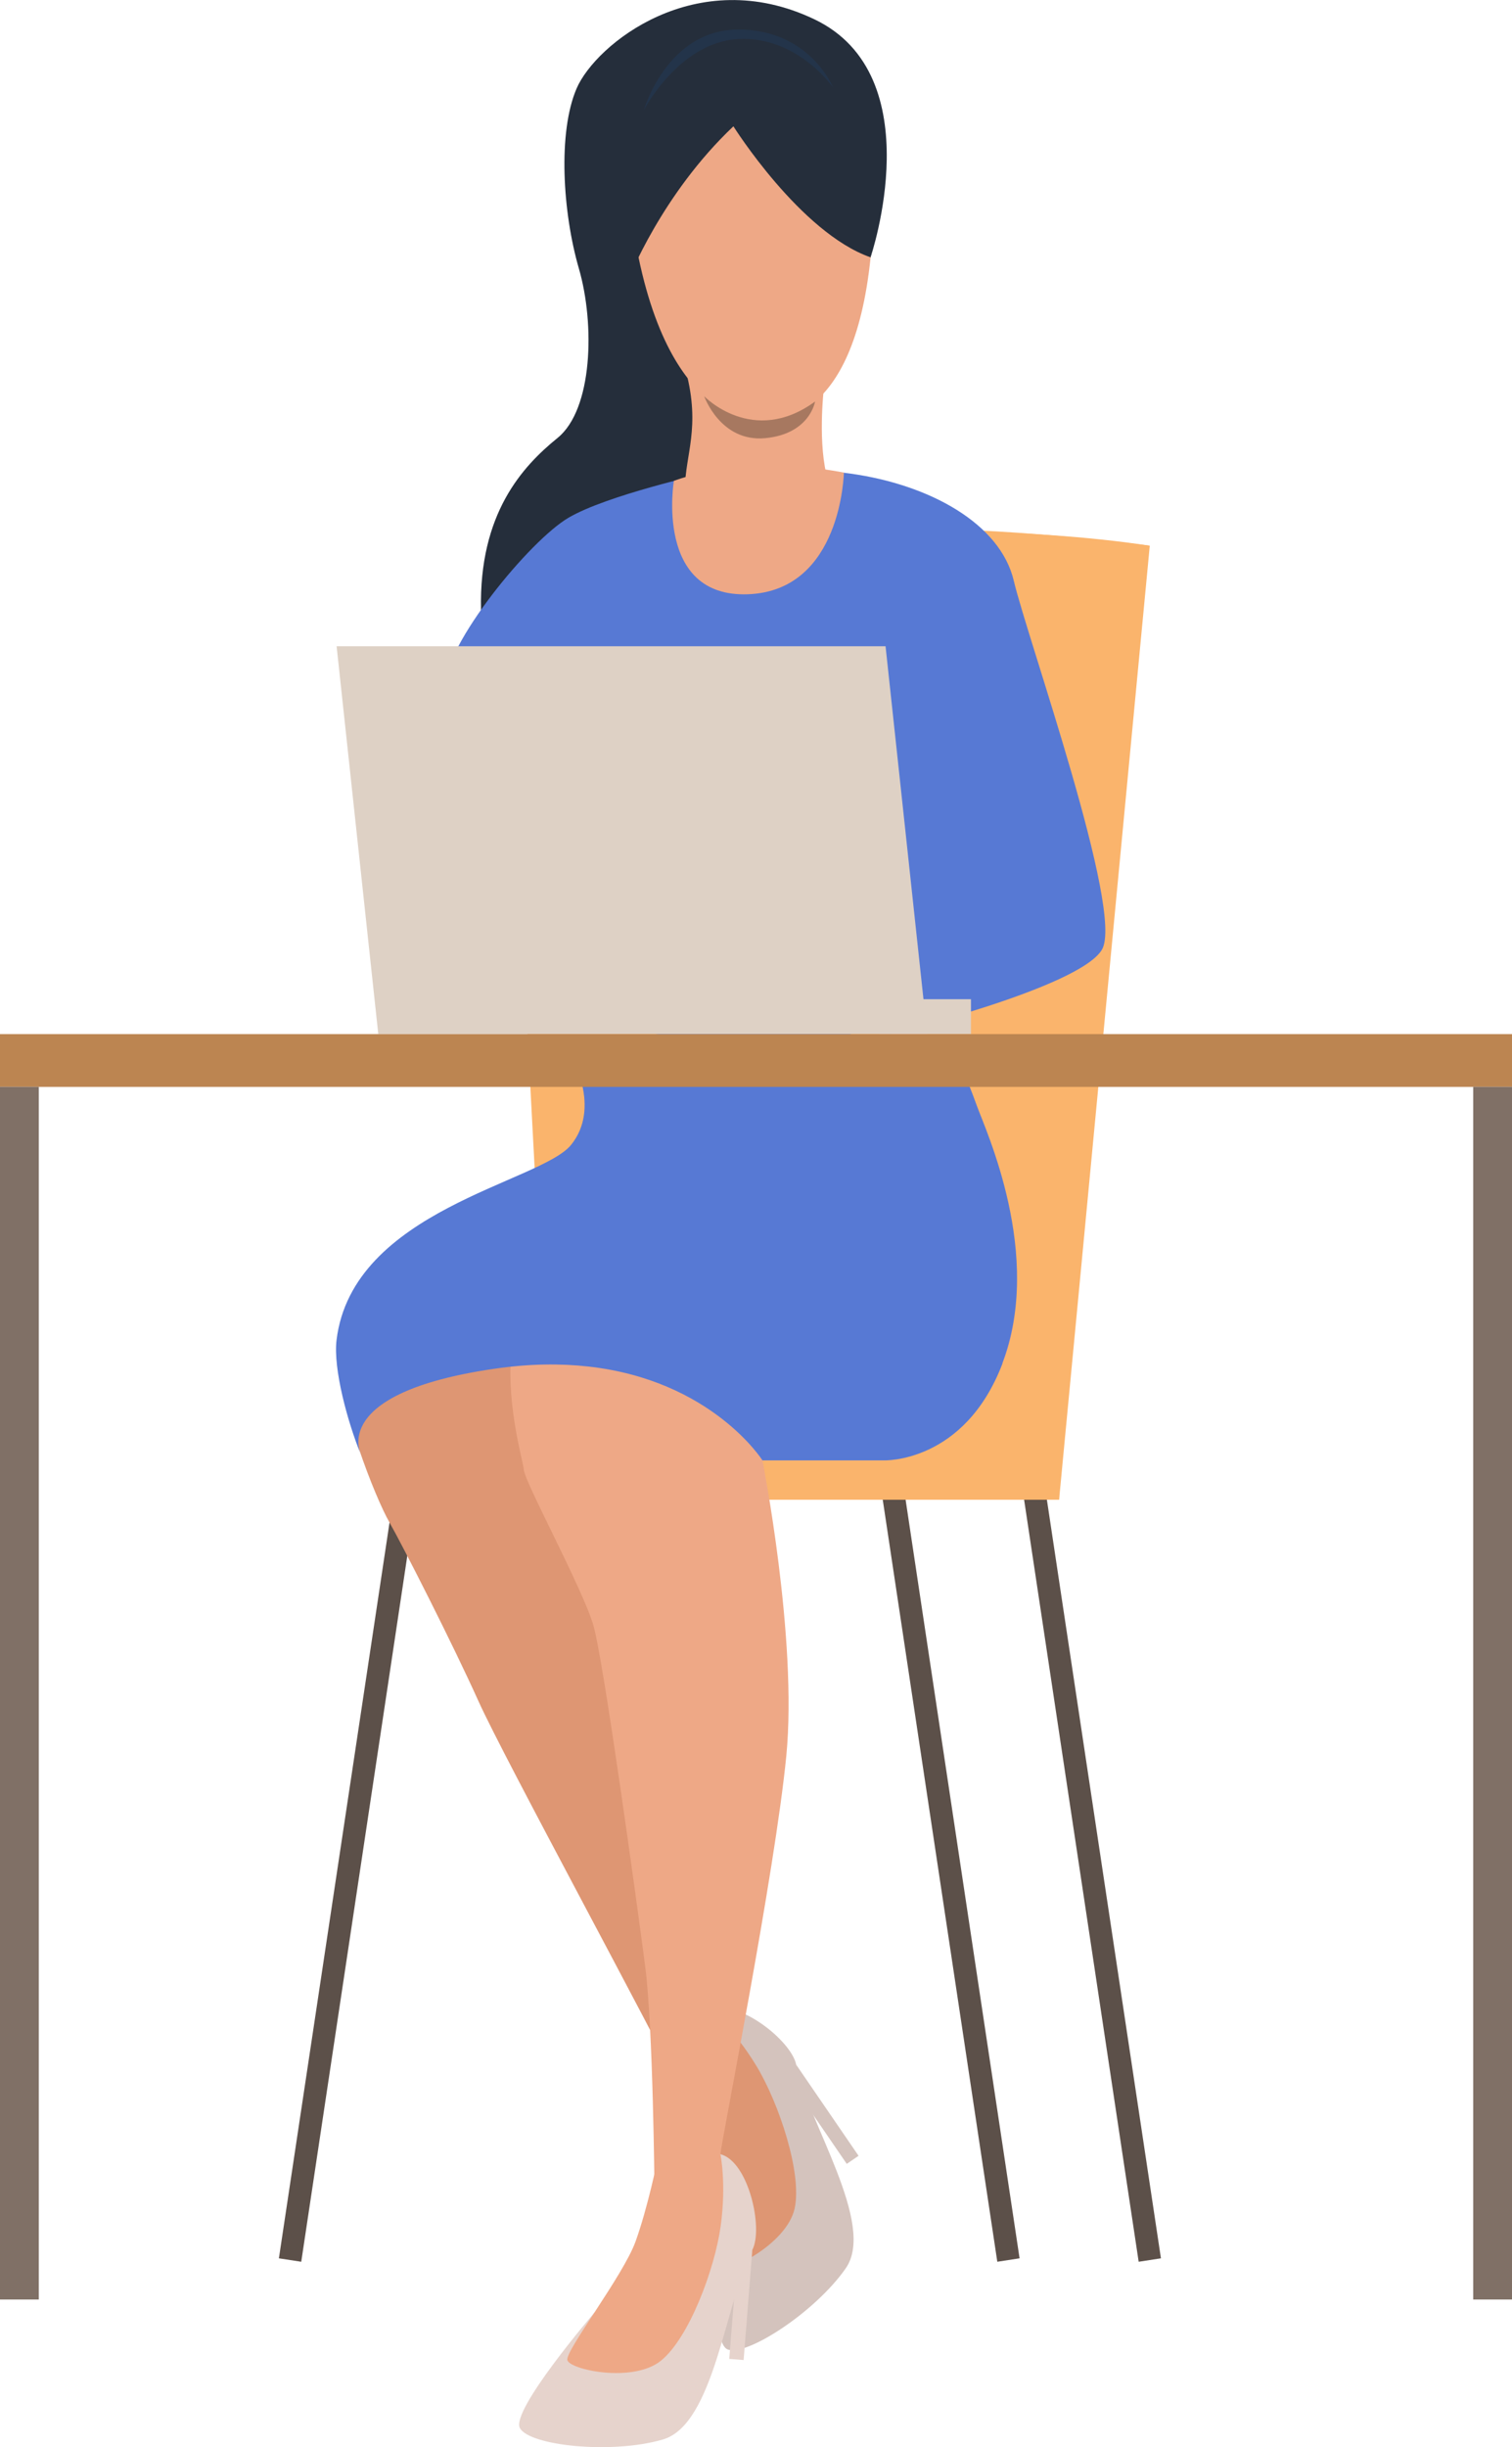 <?xml version="1.0" encoding="UTF-8"?><svg id="_レイヤー_2" xmlns="http://www.w3.org/2000/svg" viewBox="0 0 189.42 306.49"><defs><style>.cls-1{fill:#5779d4;}.cls-2{fill:#a77860;}.cls-3{fill:#252e3b;}.cls-4{fill:#fab46c;}.cls-5{fill:#807066;}.cls-6{fill:#bc8551;}.cls-7{fill:#de9673;}.cls-8{fill:#5c5049;}.cls-9{fill:#e6d3cc;}.cls-10{fill:#23344a;}.cls-11{fill:#d4c3bd;}.cls-12{fill:#eea886;}.cls-13{fill:#ded1c5;}</style></defs><g id="_x3C_Layer_x3E_"><polygon class="cls-8" points="142.65 283.28 128.15 186.85 130.94 186.43 145.44 282.85 142.65 283.28"/><polygon class="cls-8" points="124.94 283.28 110.44 186.85 113.24 186.43 127.73 282.85 124.94 283.28"/><polygon class="cls-8" points="37.74 283.28 34.94 282.85 49.44 186.43 52.23 186.85 37.74 283.28"/><path class="cls-4" d="M132.68,187.84l11.36-119.49s-19.86-2.6-31.87-1.96l-18.04,121.45h38.55Z"/><rect class="cls-4" x="94.13" y="181.76" width="38.55" height="6.07"/><path class="cls-4" d="M68.92,182.97l-6.03-113.87s50.27-5.46,81.15-.75l-75.13,114.62Z"/><path class="cls-3" d="M109.06,32.23s7.76-22.76-7.05-29.82c-14.81-7.06-27.39,3.14-29.77,8.66-2.38,5.52-1.75,15.56.28,22.56,2.03,7,1.73,17.66-2.67,21.22-4.4,3.57-9.86,9.48-9.59,21.53.17,7.47,29.41-19.12,29.41-19.12l19.39-25.03Z"/><path class="cls-11" d="M89.29,277.2s-.46,16.09,1.84,17.05c2.3.97,10.99-4.63,14.83-10.16,3.84-5.53-4.81-18.41-6.22-25.51-.59-2.98-7.35-8.33-10.64-6.79-3.3,1.53-5.7,5.46-5.7,5.46,0,0,8.38,5.75,5.9,19.95Z"/><path class="cls-7" d="M83.39,257.25s2.85,5.49,4.32,9.75c1.47,4.26,1.74,16.06,2.66,16.88.92.82,8.21-2.86,9.18-7.27.97-4.41-1.98-13.23-4.79-17.86-2.81-4.63-5.67-6.96-5.67-6.96,0,0-4.97.97-5.7,5.46Z"/><polygon class="cls-11" points="99.73 258.58 107.56 270.01 106.08 271.02 100.03 262.19 99.73 258.58"/><path class="cls-7" d="M71.55,132.24s3.83,6.46,0,11.17c-3.83,4.71-29.57,17.64-29.38,25.11.19,7.47,4.9,19.16,6.6,22.12,1.69,2.97,7.95,15.27,11.19,22.47,3.25,7.2,22.03,41.66,25.7,49.42,3.67,7.77,1.41-31.06,1.41-31.06l-18.78-55.07,43.88-42.75s-5.31-11.82-40.62-1.41Z"/><path class="cls-1" d="M88.24,59.31s-12.18,2.7-17.01,5.53c-4.83,2.82-15.56,15.82-15.56,21.4s46.93,10.81,46.93,10.81l8.9,32.48s23.72-5.79,26.55-10.59c2.82-4.8-9.34-38.97-11.04-46.18-1.69-7.2-10.57-12.06-20.45-13.44-9.89-1.38-18.32,0-18.32,0Z"/><path class="cls-12" d="M117.02,133.31s-.85,5.55,1.41,7.91c2.26,2.36,12.67,16.08,7.16,29.56-5.06,12.38-14.88,12.14-14.88,12.14h-15.19s4.41,22.29,2.99,36.97c-1.43,14.69-8.12,48.22-8.26,49.92-.14,1.7-6.42,6.99-8.26,4.31,0,0-.17-20.19-1.16-27.82-.99-7.63-5.19-38.13-6.47-42.65-1.27-4.52-8.75-18.22-8.75-19.63s-7.31-23.52,8.65-29.17c15.96-5.65,21.6-21.43,42.77-21.55Z"/><path class="cls-9" d="M74.43,289.69s-10.48,12.22-9.3,14.42c1.18,2.2,11.46,3.32,17.92,1.43,6.46-1.89,7.84-17.34,11.2-23.75,1.41-2.68-.48-11.09-4-11.98-3.53-.88-7.87.67-7.87.67,0,0,2.91,9.74-7.95,19.22Z"/><path class="cls-12" d="M82.38,270.47s-1.23,6.06-2.77,10.3c-1.54,4.24-8.74,13.58-8.54,14.8.2,1.22,8.18,2.94,11.71.12,3.53-2.82,6.78-11.53,7.51-16.91.73-5.37-.04-8.98-.04-8.98,0,0-4.47-2.37-7.87.67Z"/><polygon class="cls-9" points="94.25 281.78 93.16 295.59 91.36 295.45 92.21 284.77 94.25 281.78"/><path class="cls-1" d="M125.59,170.77c-4.78,12.54-14.88,12.14-14.88,12.14h-15.19s-6.34-10.04-21.85-11.76c-3.44-.38-7.33-.36-11.7.28-.05,0-.1.01-.16.02-20.61,3.05-16.63,10.62-16.57,10.82-1.71-4.18-3.51-10.84-3.08-14.42,1.98-16.32,25.55-19.74,29.38-24.45,3.83-4.71,0-11.17,0-11.17,35.31-10.41,40.62,1.41,40.62,1.41,1.55-.21,5.52-2.5,7.2-2.51,0,0,1.77,3.86,3.01,7.34,1.1,3.07,8.39,18.68,3.2,32.29Z"/><polygon class="cls-13" points="110.94 80.94 116.16 129.52 47.39 129.52 42.17 80.94 110.94 80.94"/><rect class="cls-13" x="110.15" y="125.15" width="11.49" height="4.37"/><rect class="cls-6" y="129.52" width="189.42" height="6.61"/><path class="cls-12" d="M95.86,6.28s15.41,4.56,13.21,25.94c-2.2,21.38-12.26,20.28-13.21,20.44-.94.16-12.89.94-16.67-25-3.77-25.94,16.67-21.38,16.67-21.38Z"/><path class="cls-12" d="M103.2,48.73s-.82,7.08.55,11.48c1.36,4.4-17.95,4.52-17.93.9.01-4.11,1.97-7.55.12-14.59-1.85-7.05,17.26,2.21,17.26,2.21Z"/><path class="cls-3" d="M91.88,15.82s8.37,13.32,17.18,16.41c0,0,4.81-22.34-15.06-27.03-19.87-4.68-16.76,22.57-15.28,29.84,0,0,4.14-10.69,13.15-19.21Z"/><path class="cls-2" d="M88.22,49.63s6.1,6.35,13.89.66c0,0-.64,4.06-6.25,4.59-5.61.52-7.64-5.25-7.64-5.25Z"/><path class="cls-10" d="M80.65,13.81s4.41-8.53,11.85-8.92c7.44-.38,11.87,6.08,11.87,6.08,0,0-2.9-7.27-11.86-7.27s-11.86,10.11-11.86,10.11Z"/><path class="cls-12" d="M105.72,59.19s-.27,14.8-12.01,15.24c-11.74.44-9.29-14.2-9.29-14.2,0,0,8.59-3.48,21.3-1.04Z"/><rect class="cls-5" x="184.56" y="136.13" width="4.87" height="151.88"/><rect class="cls-5" y="136.13" width="4.86" height="151.88"/></g></svg>